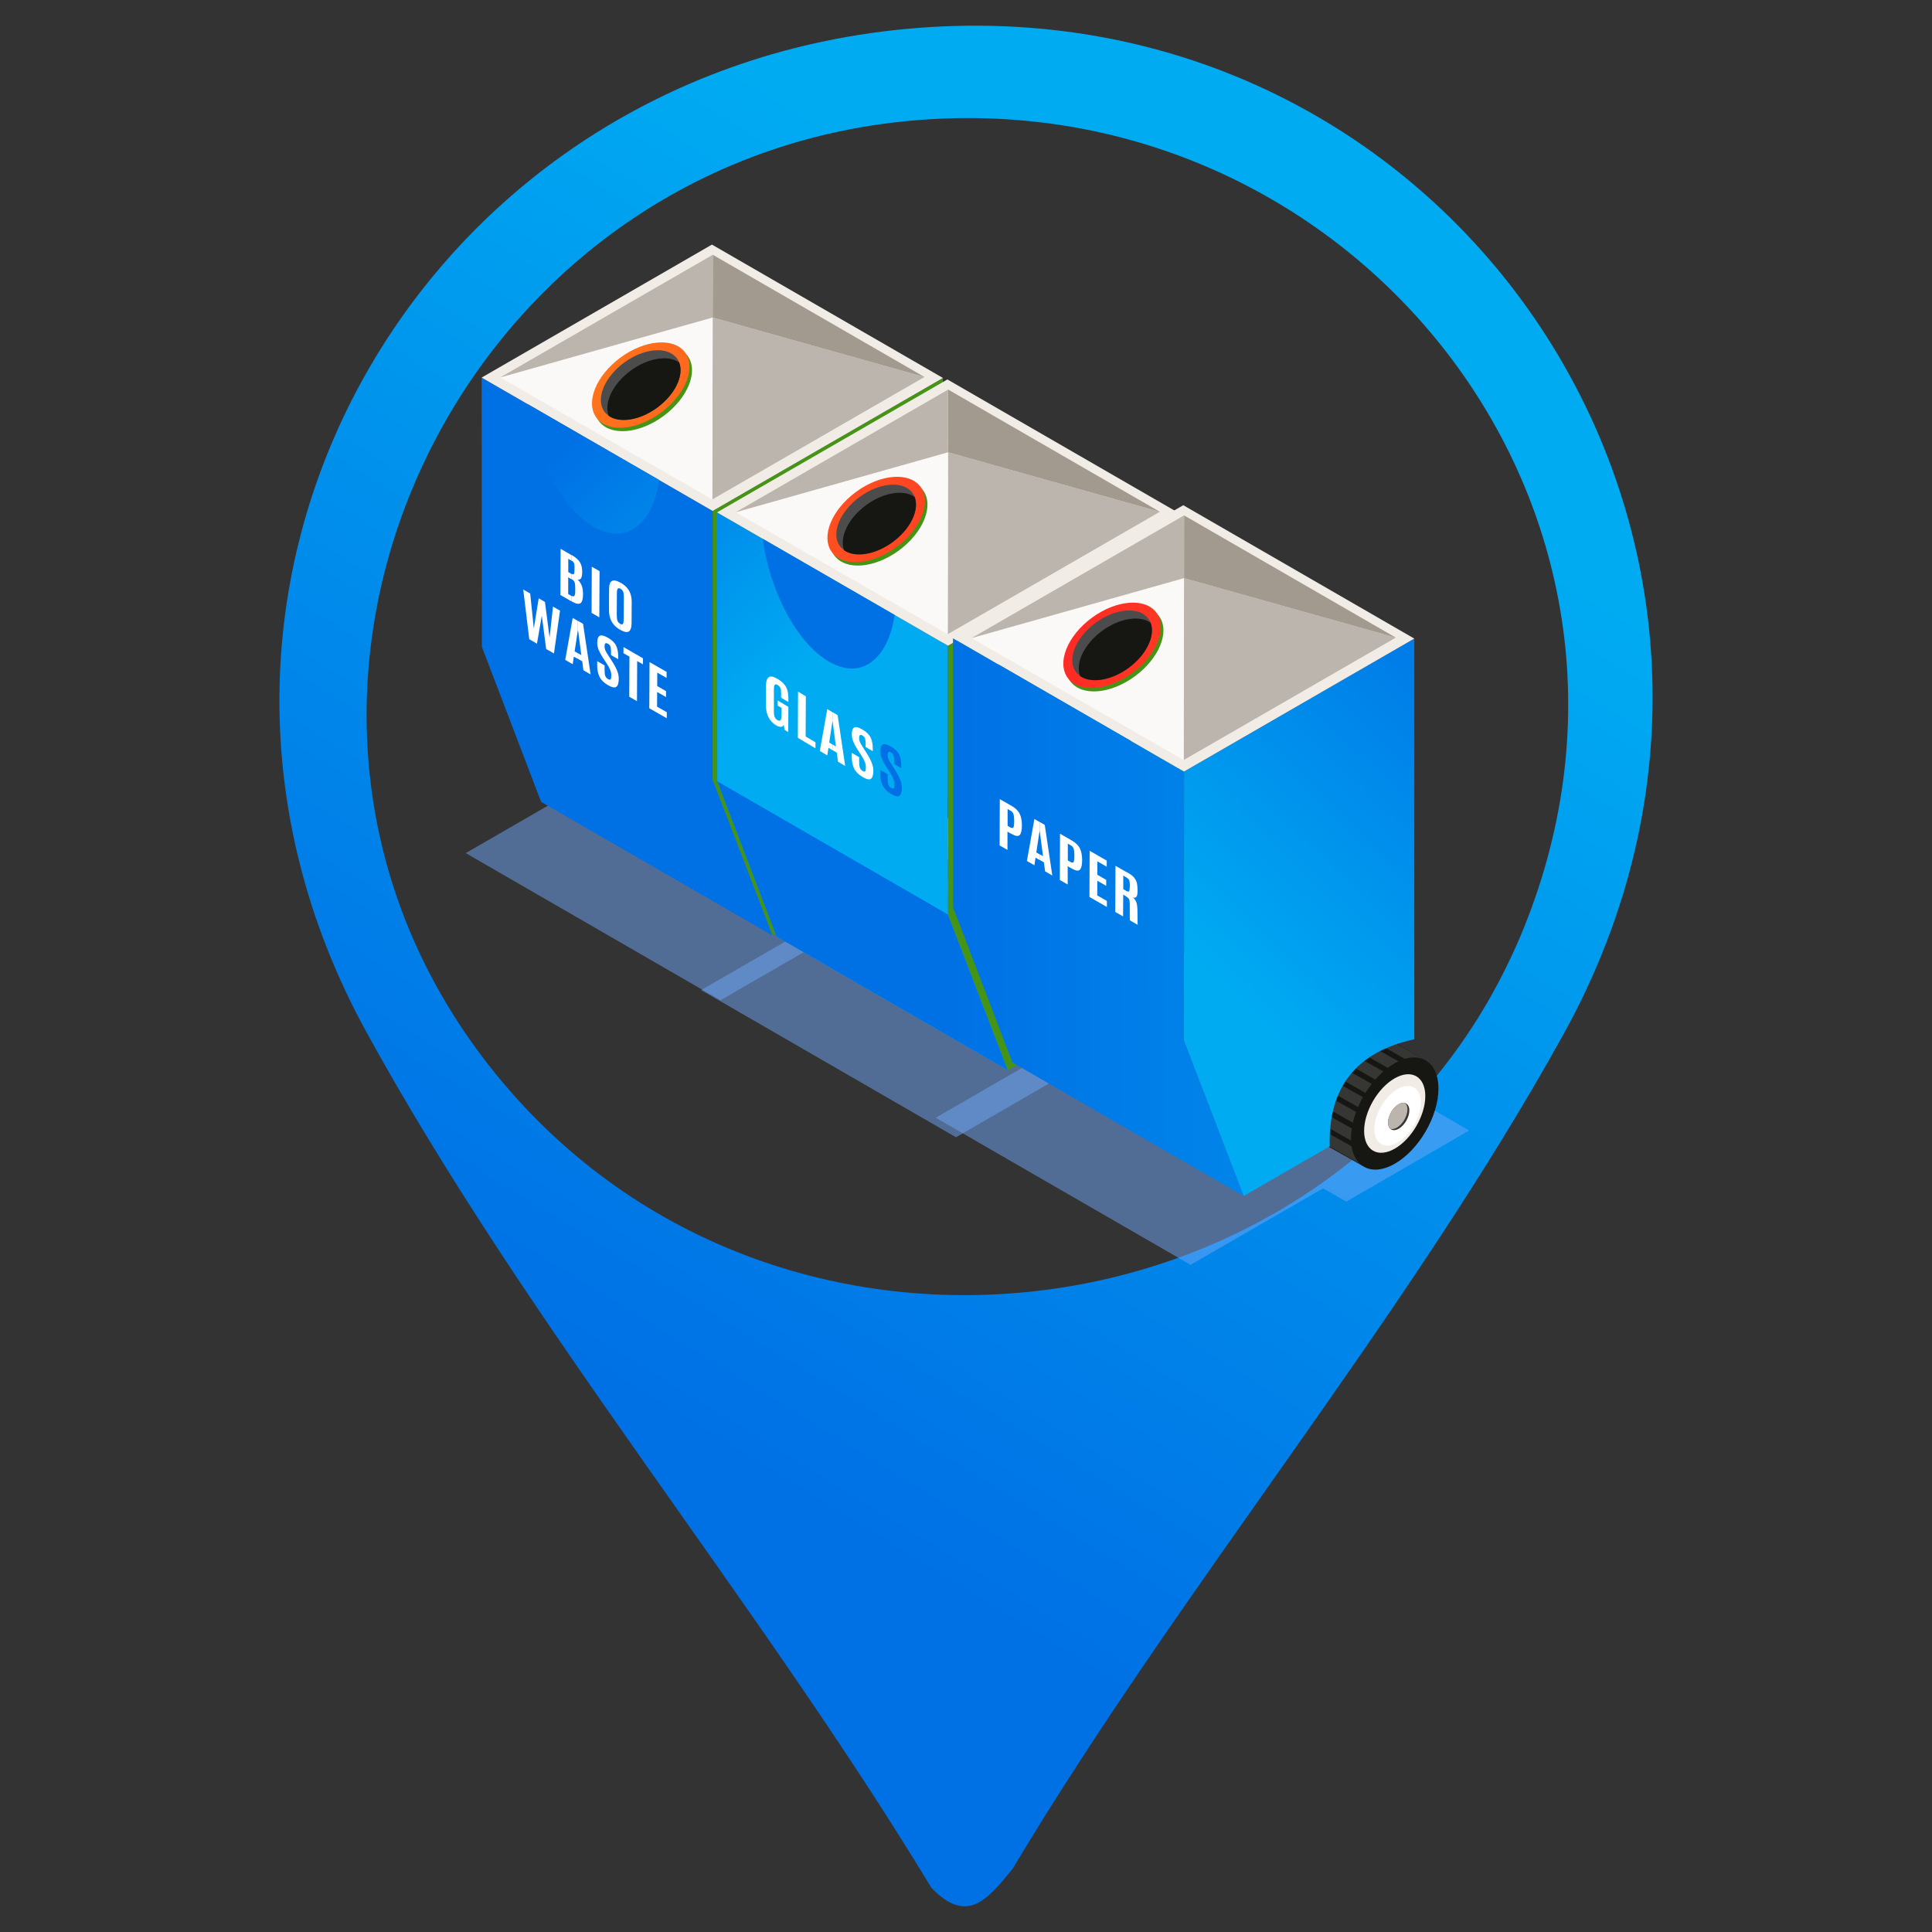 <?xml version="1.0" encoding="UTF-8"?>
<svg xmlns="http://www.w3.org/2000/svg" xmlns:xlink="http://www.w3.org/1999/xlink" viewBox="0 0 300 300">
  <rect x="0" y="0" width="300" height="300" fill="#333333" stroke="none"/>
  <defs>
    <style>
      .cls-1 {
        fill: url(#linear-gradient-5);
      }

      .cls-1, .cls-2, .cls-3, .cls-4, .cls-5, .cls-6, .cls-7, .cls-8, .cls-9, .cls-10, .cls-11, .cls-12, .cls-13, .cls-14, .cls-15, .cls-16, .cls-17, .cls-18, .cls-19, .cls-20, .cls-21, .cls-22, .cls-23, .cls-24, .cls-25, .cls-26, .cls-27 {
        fill-rule: evenodd;
      }

      .cls-2 {
        fill: url(#linear-gradient-7);
      }

      .cls-3 {
        fill: url(#linear-gradient-2);
      }

      .cls-4 {
        fill: url(#linear-gradient-3);
      }

      .cls-5 {
        fill: url(#linear-gradient-4);
      }

      .cls-6 {
        fill: url(#linear-gradient-9);
      }

      .cls-7 {
        fill: url(#linear-gradient-6);
      }

      .cls-8, .cls-28 {
        fill: #fff;
      }

      .cls-9 {
        fill: #00b4f0;
      }

      .cls-29 {
        fill: url(#linear-gradient-8);
      }

      .cls-10 {
        fill: #161713;
      }

      .cls-11 {
        fill: #4c4c4c;
      }

      .cls-30 {
        fill: url(#linear-gradient);
      }

      .cls-12 {
        fill: #fc0;
      }

      .cls-31 {
        isolation: isolate;
      }

      .cls-13 {
        fill: #faf9f7;
      }

      .cls-14 {
        fill: #a39a8f;
      }

      .cls-15 {
        fill: #469415;
      }

      .cls-16 {
        fill: #f1ece6;
      }

      .cls-17 {
        fill: #bcb5ad;
      }

      .cls-18 {
        fill: url(#linear-gradient-14);
      }

      .cls-19 {
        fill: url(#linear-gradient-15);
      }

      .cls-20 {
        fill: url(#linear-gradient-10);
      }

      .cls-21 {
        fill: url(#linear-gradient-11);
      }

      .cls-22 {
        fill: url(#linear-gradient-13);
      }

      .cls-23 {
        fill: url(#linear-gradient-12);
      }

      .cls-24 {
        fill: #363634;
      }

      .cls-25 {
        fill: #70a8f9;
        mix-blend-mode: multiply;
        opacity: .5;
      }

      .cls-26 {
        fill: #0cf;
      }

      .cls-27 {
        fill: #f2ba00;
      }
    </style>
    <linearGradient id="linear-gradient" x1="11.96" y1="334.15" x2="251.51" y2="-56.02" gradientUnits="userSpaceOnUse">
      <stop offset=".31" stop-color="#0070e5"/>
      <stop offset=".72" stop-color="#00abf2"/>
    </linearGradient>
    <linearGradient id="linear-gradient-2" x1="43.94" y1="102.07" x2="370.9" y2="101.23" xlink:href="#linear-gradient"/>
    <linearGradient id="linear-gradient-3" x1="43.99" y1="122.96" x2="370.95" y2="122.11" xlink:href="#linear-gradient"/>
    <linearGradient id="linear-gradient-4" x1="61.67" y1="39.43" x2="145.81" y2="132.04" xlink:href="#linear-gradient"/>
    <linearGradient id="linear-gradient-5" x1="94.57" y1="58.77" x2="238.85" y2="88.7" gradientUnits="userSpaceOnUse">
      <stop offset="0" stop-color="#ff721c"/>
      <stop offset=".54" stop-color="#ff2b25"/>
      <stop offset="1" stop-color="#ff721c"/>
    </linearGradient>
    <linearGradient id="linear-gradient-6" x1="59.72" y1="41.2" x2="143.86" y2="133.81" xlink:href="#linear-gradient"/>
    <linearGradient id="linear-gradient-7" x1="44.04" y1="143.98" x2="371.01" y2="143.14" xlink:href="#linear-gradient"/>
    <linearGradient id="linear-gradient-8" x1="43.98" y1="119.84" x2="370.95" y2="118.99" xlink:href="#linear-gradient"/>
    <linearGradient id="linear-gradient-9" x1="43.91" y1="93.94" x2="370.88" y2="93.09" xlink:href="#linear-gradient"/>
    <linearGradient id="linear-gradient-10" x1="91.92" y1="71.51" x2="236.21" y2="101.44" xlink:href="#linear-gradient-5"/>
    <linearGradient id="linear-gradient-11" x1="44.04" y1="142.73" x2="371" y2="141.89" xlink:href="#linear-gradient"/>
    <linearGradient id="linear-gradient-12" x1="44.09" y1="163.61" x2="371.06" y2="162.77" xlink:href="#linear-gradient"/>
    <linearGradient id="linear-gradient-13" x1="277.75" y1="62.28" x2="156.62" y2="189.34" xlink:href="#linear-gradient"/>
    <linearGradient id="linear-gradient-14" x1="89.55" y1="82.96" x2="233.83" y2="112.89" xlink:href="#linear-gradient-5"/>
    <linearGradient id="linear-gradient-15" x1="43.96" y1="113.57" x2="370.93" y2="112.72" xlink:href="#linear-gradient"/>
  </defs>
  <g class="cls-31">
    <g id="Layer_1" data-name="Layer 1">
      <g>
        <path class="cls-30" d="M140.41,4.52c85.56-8.22,144.27,80.34,102.35,156.11-24.47,44.21-59.45,85.94-85.51,129.54-3.9,4.8-7.09,8.76-12.64,2.94-27.02-44.62-62.75-87.33-87.74-132.9C19.34,91.79,64.32,11.84,140.41,4.52ZM140.4,18.84c-71.85,7.3-110.05,92.65-62.26,149.33,45.13,53.52,134.01,39.6,159.1-25.65,25.09-65.25-28.73-130.6-96.84-123.68Z"/>
        <g>
          <g>
            <polygon class="cls-25" points="155.15 134.45 129.96 119.91 129.71 120.06 111.76 109.7 72.32 132.47 111.88 155.31 132.47 143.43 136.06 145.5 155.15 134.45"/>
            <g>
              <path class="cls-10" d="M148.16,124.17l-9.8,16.37-6.52-3.67c-6.55-3.7,3.21-20.3,9.72-16.53l6.61,3.83Z"/>
              <path class="cls-24" d="M147.44,125.36h0l-9.41-5.34c.93-.29,1.86-.33,2.75-.03l7.38,4.17-.71,1.19Z"/>
              <path class="cls-24" d="M146.14,127.53l-10.7-6.07c.51-.41,1.04-.75,1.57-1.02l10.02,5.61-.89,1.48Z"/>
              <path class="cls-24" d="M145.66,128.34l-1.6.92-10.5-5.95c.38-.45.78-.86,1.18-1.24l10.99,6.15-.07.12Z"/>
              <path class="cls-24" d="M144.16,130.25l-1.74,1.01-10.37-5.88c.3-.47.61-.93.95-1.37l11.16,6.25Z"/>
              <path class="cls-24" d="M142.46,132.13l-1.74,1.01-9.83-5.57c.23-.5.48-1,.75-1.49l10.82,6.06Z"/>
              <path class="cls-24" d="M141,134.2l-1.74,1.01-9.23-5.23c.14-.54.32-1.08.53-1.62l10.44,5.85Z"/>
              <path class="cls-24" d="M139.87,138.01l-.42.24-9.78-5.55c0-.45.03-.92.09-1.39.01-.07.02-.15.03-.22v-.08s.03-.08.04-.12l10.72,6-.68,1.13Z"/>
              <path class="cls-24" d="M138.39,140.47l-7.32-4.15c-.05-.05-.1-.1-.15-.15l-.03-.03c-.63-.66-1-1.52-1.14-2.49l9.54,5.34-.89,1.48Z"/>
              <path class="cls-10" d="M143.38,124.63c-3.75,2.14-6.79,7.36-6.79,11.67s3.04,6.08,6.79,3.94c3.75-2.13,6.78-7.36,6.78-11.67s-3.04-6.07-6.78-3.94Z"/>
              <path class="cls-27" d="M143.38,126.97c-2.62,1.49-4.75,5.15-4.75,8.17s2.13,4.25,4.75,2.76c2.62-1.49,4.75-5.15,4.75-8.17s-2.13-4.25-4.75-2.76Z"/>
              <path class="cls-12" d="M143.83,128.64c-1.99,1.14-3.61,3.92-3.61,6.21s1.62,3.23,3.61,2.1c1.99-1.14,3.61-3.92,3.61-6.21s-1.62-3.23-3.61-2.1Z"/>
              <path class="cls-24" d="M144.01,131c-.91.52-1.65,1.79-1.65,2.84s.74,1.48,1.65.96c.91-.52,1.65-1.79,1.65-2.84s-.74-1.48-1.65-.96Z"/>
              <path class="cls-17" d="M142.7,134.81c.28.09.63.04,1.01-.18.91-.52,1.65-1.79,1.65-2.84,0-.44-.13-.77-.35-.97-.28-.09-.63-.04-1.01.18-.91.52-1.65,1.79-1.65,2.84,0,.44.13.77.35.97Z"/>
              <polygon class="cls-3" points="119.95 145.24 110.66 121.08 110.66 79.34 74.79 58.63 74.83 100.39 84.04 124.5 119.95 145.24"/>
              <polygon class="cls-4" points="119.95 145.24 110.66 121.08 110.66 121.08 74.83 100.39 74.83 100.39 84.04 124.5 119.95 145.24"/>
              <path class="cls-15" d="M119.95,145.24l-9.29-24.16v-41.74l35.76-20.65v62.22c-9.01,1.95-13.38,7.49-13.13,16.62l-13.35,7.71Z"/>
              <polygon class="cls-16" points="74.79 58.63 110.66 79.34 146.42 58.69 110.55 37.98 74.79 58.63"/>
              <polygon class="cls-28" points="122.95 82.64 122.96 79.74 124.03 79.12 124.03 79.5 123.44 79.84 123.44 80.68 123.99 80.36 123.99 80.73 123.44 81.05 123.43 81.97 124.04 81.62 124.04 82 122.95 82.64"/>
              <path class="cls-28" d="M125.91,80.12c0,.28-.06.52-.17.72-.11.2-.28.37-.52.5-.24.14-.41.17-.53.09-.12-.08-.17-.25-.17-.52v-1.26c0-.43.13-.77.38-1.03.09-.09.2-.18.33-.25.45-.26.67-.13.67.38v.4s-.47.27-.47.27v-.37c0-.15-.01-.25-.04-.3-.03-.05-.08-.05-.16,0-.08.05-.14.11-.17.2-.03.09-.05.2-.05.34v1.35c0,.16,0,.26.04.31.03.05.08.05.16,0,.08-.05.13-.11.17-.2.03-.08.05-.21.05-.36v-.41s.48-.28.48-.28v.41Z"/>
              <path class="cls-28" d="M127.12,79.86c.08-.05.14-.12.17-.2.03-.08.04-.21.04-.38v-1.35c0-.14,0-.23-.03-.28-.03-.05-.08-.05-.17,0h-.01s0-.37,0-.37h.02c.25-.15.42-.19.53-.12.11.07.16.24.16.5v1.33c0,.28-.06.53-.17.73-.11.2-.29.38-.53.52v-.38ZM126.9,79.54c0,.17.01.28.04.33.03.05.09.05.17,0h0s0,.38,0,.38h0c-.24.14-.42.18-.54.1-.11-.07-.17-.25-.17-.53v-1.33c0-.52.24-.93.71-1.2v.38c-.08.05-.13.11-.16.19-.03.08-.05.19-.05.33v1.35Z"/>
              <path class="cls-28" d="M128.34,78.69v-.26s.46-.27.46-.27v.29c0,.16.01.27.04.31.03.05.09.05.17,0,.08-.05.14-.11.17-.18.03-.07.04-.17.04-.29,0-.12-.02-.21-.07-.28-.05-.06-.12-.11-.23-.15l-.23-.08c-.11-.04-.19-.1-.25-.18-.06-.08-.09-.19-.09-.34,0-.24.05-.45.15-.62.1-.18.28-.34.52-.48.25-.14.41-.17.5-.09.09.08.13.26.13.52v.18s-.45.26-.45.26v-.21c0-.14-.01-.23-.04-.28-.03-.05-.08-.05-.15,0-.08.04-.13.1-.16.16-.03.07-.05.14-.05.24,0,.09.02.16.05.19.03.04.09.07.18.1l.26.11c.13.05.23.13.3.22.07.09.1.22.1.38,0,.27-.05.5-.15.69-.1.19-.28.35-.53.5-.25.15-.42.17-.52.09-.1-.09-.15-.27-.14-.55Z"/>
              <polygon class="cls-28" points="130.17 78.43 130.19 75.54 130.79 75.18 131.23 77.04 131.67 74.67 132.27 74.32 132.26 77.22 131.83 77.47 131.83 76.39 131.86 75.39 131.42 77.7 131.03 77.92 130.59 76.12 130.61 77.1 130.6 78.18 130.17 78.43"/>
              <path class="cls-28" d="M133.74,75.49l-.21-1.33h0s0-.57,0-.57l.31-.18.47,2.62-.45.26-.07-.47-.26.15v-.35l.21-.12ZM133.53,74.16h0s-.2,1.57-.2,1.57l.21-.12v.35l-.26.15-.07.56-.47.27.47-3.16.33-.19v.57Z"/>
              <path class="cls-28" d="M135.49,72.45l.12-.07c.17-.1.29-.14.37-.13.08.01.14.07.16.16.03.09.04.23.04.41,0,.18-.02.32-.06.44-.04.12-.12.22-.23.32.11-.05.19-.02.23.07.04.09.06.32.06.7,0,.37,0,.57.01.59l-.48.28s-.02-.36-.01-1.03c0-.13-.02-.2-.05-.23-.03-.02-.08,0-.15.03v-.35c.05-.03.1-.07.12-.11.03-.04.05-.1.06-.17.01-.07.02-.17.02-.29v-.02c0-.16-.01-.25-.04-.28-.03-.03-.08-.02-.16.02v-.34ZM135.44,74.01l-.16.08v1.37s-.49.28-.49.28v-2.9s.7-.4.7-.4v.34l-.04.02-.16.1v.85s.19-.11.19-.11h.01s0,.35,0,.35l-.05.03Z"/>
              <polygon class="cls-28" points="136.92 74.51 136.93 71.99 136.56 72.21 136.56 71.83 137.77 71.12 137.77 71.5 137.42 71.71 137.4 74.23 136.92 74.51"/>
              <path class="cls-28" d="M90.39,88.98c0,.77-.24,1.11-.7,1.02.56.49.84,1.22.84,2.18v.18c-.01.72-.15,1.16-.42,1.32-.27.16-.72.07-1.33-.29v-.85c.18.08.31.08.39,0,.1-.09.15-.33.15-.72v-.58c0-.36-.03-.64-.11-.84-.07-.19-.22-.34-.43-.47v-.82c.16.08.27.08.33,0,.06-.08.1-.31.1-.68v-.43c0-.28-.04-.49-.12-.63-.06-.11-.17-.21-.31-.31v-.87c.59.34,1.01.7,1.25,1.09.25.39.37.88.37,1.46v.22ZM88.77,93.4l-1.75-1.01.03-7.17,1.71.99h0v.87s-.07-.05-.11-.07l-.41-.23v2.05s.44.26.44.26l.08.04v.82h-.02s-.51-.31-.51-.31v2.6s.42.25.42.25c.04.02.08.04.11.06v.85Z"/>
              <polygon class="cls-28" points="91.86 95.17 91.89 88 93.1 88.69 93.06 95.86 91.86 95.17"/>
              <path class="cls-28" d="M96.32,96.87c.21.12.35.11.42-.01.07-.13.1-.4.11-.82l.02-3.34c0-.34-.03-.61-.1-.8-.07-.2-.21-.35-.41-.47l-.03-.02v-.95l.04.02c.61.35,1.05.77,1.32,1.26.27.49.4,1.06.4,1.7l-.02,3.28c0,.7-.14,1.14-.42,1.33-.28.18-.72.11-1.32-.24v-.95ZM95.77,95.42c0,.42.03.73.1.94.07.21.21.37.43.5h.01v.95h0c-.61-.35-1.05-.78-1.33-1.29-.28-.51-.42-1.11-.42-1.81l.02-3.28c0-1.3.59-1.62,1.74-.97v.95c-.19-.1-.32-.1-.4,0-.08.11-.13.33-.13.67l-.02,3.34Z"/>
              <polygon class="cls-28" points="82.18 99.26 81.25 91.54 82.33 92.16 82.89 97.6 83.65 92.91 84.62 93.47 85.34 99.01 85.87 94.19 86.96 94.82 86.02 101.47 84.81 100.78 84.13 95.6 83.38 99.95 82.18 99.26"/>
              <path class="cls-28" d="M90.27,101.75l-.51-3.91h0v-1.42l.78.45,1.17,7.86-1.12-.65-.18-1.39-.64-.37v-.88l.52.3ZM89.75,97.84h-.02s-.5,3.31-.5,3.31l.52.3v.88l-.64-.37-.18,1.18-1.16-.67,1.16-6.52.81.47v1.42Z"/>
              <path class="cls-28" d="M92.73,103.3v-.64s1.15.66,1.15.66v.72c0,.4.03.7.11.91.07.2.21.37.42.49.21.12.34.13.41.04.07-.09.1-.29.1-.59,0-.3-.06-.6-.18-.89-.12-.29-.31-.64-.57-1.03l-.58-.88c-.27-.42-.48-.8-.63-1.17-.15-.36-.22-.73-.22-1.09,0-.59.13-.96.38-1.1.25-.14.69-.04,1.3.31.61.35,1.03.76,1.25,1.22.22.46.32,1.01.32,1.66v.44s-1.11-.64-1.11-.64v-.51c0-.35-.03-.62-.09-.8-.06-.19-.19-.34-.38-.44-.19-.11-.32-.13-.41-.06-.08.07-.12.21-.13.44,0,.23.04.43.12.62.08.18.23.45.45.78l.65,1.01c.33.51.57.98.74,1.4.17.42.25.83.25,1.22,0,.67-.13,1.09-.38,1.27-.25.18-.69.09-1.31-.27-.62-.36-1.06-.79-1.3-1.28-.24-.5-.36-1.09-.36-1.77Z"/>
              <polygon class="cls-28" points="97.71 108.19 97.74 101.96 96.81 101.43 96.82 100.48 99.84 102.22 99.83 103.16 98.94 102.65 98.91 108.88 97.71 108.19"/>
              <polygon class="cls-28" points="100.82 109.98 100.86 102.81 103.51 104.33 103.51 105.27 102.06 104.44 102.05 106.53 103.42 107.32 103.42 108.24 102.04 107.45 102.03 109.73 103.54 110.59 103.53 111.53 100.82 109.98"/>
              <polygon class="cls-17" points="143.55 58.54 110.66 49.3 110.61 77.55 143.55 58.54"/>
              <polygon class="cls-13" points="77.67 58.61 110.61 77.55 110.66 49.3 77.67 58.61"/>
              <polygon class="cls-14" points="110.68 39.56 110.66 49.3 143.55 58.54 110.68 39.56"/>
              <polygon class="cls-17" points="77.67 58.61 110.68 39.56 110.66 49.3 77.67 58.61"/>
              <path class="cls-5" d="M81.88,62.72c1.09,8.11,5.25,16.13,10.23,19.05,5.02,2.95,9.22-.26,10.26-7.23l-20.48-11.82Z"/>
              <g>
                <path class="cls-15" d="M96.74,56.05c-3.8,2.8-5.48,6.98-3.74,9.34,1.74,2.36,6.23,2.01,10.03-.79,3.8-2.8,5.48-6.98,3.74-9.34-1.74-2.36-6.23-2.01-10.03.79Z"/>
                <path class="cls-1" d="M96.35,55.52c-3.8,2.8-5.48,6.98-3.74,9.34,1.74,2.36,6.23,2.01,10.03-.79,3.8-2.8,5.48-6.98,3.74-9.34-1.74-2.36-6.23-2.01-10.03.79Z"/>
                <path class="cls-11" d="M96.92,56.3c-3.11,2.29-4.48,5.7-3.06,7.63,1.42,1.93,5.09,1.64,8.2-.64,3.11-2.29,4.48-5.7,3.06-7.63-1.42-1.93-5.09-1.64-8.2.64Z"/>
                <path class="cls-10" d="M97.92,57.56c-2.8,2.06-4.18,5.03-3.4,7.01,1.7,1.19,4.84.71,7.54-1.28,2.8-2.06,4.18-5.03,3.4-7.01-1.7-1.19-4.84-.71-7.54,1.28Z"/>
              </g>
            </g>
          </g>
          <g>
            <polygon class="cls-25" points="191.71 155.73 166.52 141.19 166.27 141.33 148.32 130.97 108.87 153.74 148.44 176.59 169.02 164.7 172.62 166.78 191.71 155.73"/>
            <g>
              <path class="cls-10" d="M184.71,145.1l-9.81,16.37-6.52-3.67c-6.55-3.7,3.21-20.3,9.72-16.53l6.61,3.83Z"/>
              <path class="cls-24" d="M183.99,146.29h0l-9.41-5.34c.93-.29,1.86-.33,2.75-.03l7.38,4.17-.71,1.19Z"/>
              <path class="cls-24" d="M182.69,148.47l-10.7-6.07c.51-.41,1.04-.75,1.57-1.02l10.02,5.61-.89,1.48Z"/>
              <path class="cls-24" d="M182.21,149.27l-1.6.92-10.5-5.96c.38-.45.78-.86,1.18-1.24l10.99,6.15-.07.12Z"/>
              <path class="cls-24" d="M180.71,151.19l-1.74,1.01-10.37-5.88c.3-.48.61-.94.95-1.37l11.16,6.25Z"/>
              <path class="cls-24" d="M179.01,153.06l-1.74,1.01-9.83-5.57c.23-.5.48-1,.75-1.49l10.82,6.06Z"/>
              <path class="cls-24" d="M177.55,155.14l-1.74,1.01-9.23-5.23c.14-.54.32-1.08.53-1.62l10.44,5.85Z"/>
              <path class="cls-24" d="M176.42,158.94l-.42.24-9.78-5.55c0-.45.03-.92.09-1.39.01-.07.02-.15.03-.22v-.08s.03-.08.04-.12l10.72,6-.68,1.13Z"/>
              <path class="cls-24" d="M174.94,161.4l-7.32-4.15c-.05-.05-.1-.1-.15-.15l-.03-.03c-.63-.66-1-1.52-1.15-2.49l9.54,5.34-.89,1.48Z"/>
              <path class="cls-10" d="M179.94,145.56c-3.75,2.14-6.79,7.36-6.79,11.67s3.04,6.08,6.79,3.94c3.75-2.13,6.79-7.36,6.79-11.67s-3.04-6.07-6.79-3.94Z"/>
              <path class="cls-9" d="M179.94,147.91c-2.62,1.49-4.75,5.15-4.75,8.17s2.13,4.25,4.75,2.76c2.62-1.49,4.75-5.15,4.75-8.17s-2.13-4.25-4.75-2.76Z"/>
              <path class="cls-26" d="M180.38,149.57c-1.99,1.14-3.61,3.92-3.61,6.21s1.62,3.23,3.61,2.1c1.99-1.14,3.61-3.92,3.61-6.21s-1.62-3.23-3.61-2.1Z"/>
              <path class="cls-24" d="M180.56,151.93c-.91.52-1.65,1.79-1.65,2.84s.74,1.48,1.65.96c.91-.52,1.65-1.79,1.65-2.84s-.74-1.48-1.65-.96Z"/>
              <path class="cls-17" d="M179.25,155.74c.28.09.63.04,1.01-.18.91-.52,1.65-1.79,1.65-2.84,0-.44-.13-.77-.35-.97-.28-.09-.63-.04-1.01.18-.91.52-1.65,1.79-1.65,2.84,0,.44.13.77.35.97Z"/>
              <polygon class="cls-7" points="156.5 166.18 147.21 142.01 147.21 100.27 111.34 79.56 111.38 121.32 120.59 145.43 156.5 166.18"/>
              <polygon class="cls-2" points="156.5 166.18 147.21 142.01 147.21 142.01 111.38 121.32 111.38 121.32 120.59 145.43 156.5 166.18"/>
              <path class="cls-15" d="M156.5,166.18l-9.29-24.16v-41.74l35.76-20.65v62.22c-9.01,1.95-13.38,7.49-13.13,16.62l-13.35,7.71Z"/>
              <polygon class="cls-16" points="111.34 79.56 147.21 100.27 182.97 79.62 147.11 58.92 111.34 79.56"/>
              <polygon class="cls-28" points="159.5 103.56 159.51 100.66 160.58 100.04 160.58 100.42 160 100.76 159.99 101.6 160.54 101.28 160.54 101.66 159.99 101.98 159.99 102.9 160.59 102.55 160.59 102.93 159.5 103.56"/>
              <path class="cls-28" d="M162.47,101.05c0,.28-.06.52-.17.72-.11.2-.28.37-.52.5-.24.14-.41.17-.53.09-.12-.08-.17-.25-.17-.52v-1.26c0-.43.13-.77.38-1.02.09-.09.2-.18.33-.25.45-.26.67-.13.67.38v.4s-.47.27-.47.27v-.37c0-.15-.01-.25-.04-.3-.03-.05-.08-.05-.16,0-.08.05-.14.11-.17.2-.03.09-.05.2-.05.34v1.35c0,.16,0,.26.04.31.03.05.08.05.16,0,.08-.05.13-.11.17-.2.03-.09.05-.21.05-.36v-.42s.48-.28.48-.28v.41Z"/>
              <path class="cls-28" d="M163.67,100.79c.08-.05.14-.12.17-.2.03-.08.04-.21.04-.38v-1.35c0-.14,0-.23-.03-.28-.03-.05-.08-.05-.17,0h-.01s0-.37,0-.37h.02c.25-.15.42-.19.53-.12.11.07.16.24.16.5v1.33c0,.28-.06.53-.17.73-.11.2-.29.37-.53.52v-.38ZM163.45,100.47c0,.17.01.28.04.33.03.05.09.05.17,0h0s0,.38,0,.38h0c-.24.14-.42.18-.54.1-.11-.07-.17-.25-.17-.53v-1.33c0-.53.24-.93.71-1.2v.38c-.08.05-.13.11-.16.19-.03.08-.05.19-.05.33v1.35Z"/>
              <path class="cls-28" d="M164.89,99.62v-.26s.46-.27.46-.27v.29c0,.16.01.27.04.31.03.05.09.05.17,0,.08-.05.14-.11.17-.18.03-.07.04-.17.04-.29,0-.12-.02-.21-.07-.28-.05-.06-.12-.11-.23-.15l-.23-.08c-.11-.04-.19-.1-.25-.18-.06-.08-.09-.19-.09-.34,0-.24.05-.45.15-.62.1-.18.28-.34.52-.48.25-.14.41-.17.5-.09.09.08.13.26.13.52v.18s-.45.26-.45.26v-.21c0-.14-.01-.23-.04-.28-.03-.05-.08-.05-.15,0-.08.04-.13.1-.16.16-.03.07-.05.14-.05.24,0,.09.02.16.05.19.03.04.09.07.18.1l.26.11c.13.05.23.13.3.22.07.09.1.22.1.38,0,.27-.05.5-.15.69-.1.19-.28.35-.53.5-.25.15-.42.17-.52.09-.1-.09-.15-.27-.14-.55Z"/>
              <polygon class="cls-28" points="166.73 99.37 166.74 96.47 167.34 96.12 167.78 97.98 168.22 95.61 168.83 95.26 168.81 98.16 168.38 98.41 168.38 97.33 168.41 96.33 167.97 98.64 167.58 98.86 167.15 97.06 167.16 98.04 167.16 99.12 166.73 99.37"/>
              <path class="cls-28" d="M170.29,96.43l-.21-1.33h0s0-.57,0-.57l.31-.18.47,2.62-.45.26-.07-.47-.26.15v-.35l.21-.12ZM170.08,95.1h0s-.2,1.57-.2,1.57l.21-.12v.35l-.26.15-.07.56-.47.27.47-3.16.33-.19v.57Z"/>
              <path class="cls-28" d="M172.04,93.4l.12-.07c.17-.1.29-.14.37-.12.08.01.13.07.16.16.03.09.04.23.04.41,0,.18-.02.32-.06.44-.04.12-.12.22-.23.32.11-.05.19-.02.23.07.04.09.06.33.06.7,0,.37,0,.57.01.59l-.48.28s-.02-.36-.01-1.03c0-.13-.02-.2-.05-.23-.03-.02-.08,0-.15.03v-.35c.05-.03.1-.07.12-.11.03-.04.05-.1.06-.17.01-.07.02-.17.02-.29v-.02c0-.16-.01-.25-.04-.28-.03-.03-.08-.02-.16.03v-.34ZM171.99,94.96l-.16.08v1.37s-.49.28-.49.28v-2.9s.7-.4.7-.4v.34l-.04.02-.16.09v.85s.19-.11.19-.11h.01s0,.34,0,.34l-.05.03Z"/>
              <polygon class="cls-28" points="173.47 95.46 173.48 92.94 173.11 93.16 173.11 92.78 174.33 92.07 174.33 92.45 173.97 92.66 173.96 95.18 173.47 95.46"/>
              <path class="cls-28" d="M120.52,112.64c-.5-.3-.89-.71-1.17-1.23-.28-.52-.42-1.15-.41-1.89v-3.12c.02-.66.16-1.08.45-1.26.29-.18.74-.08,1.37.29.78.46,1.27,1.02,1.48,1.67.12.39.18.86.18,1.4v.51s-1.13-.67-1.13-.67v-.75c0-.33-.03-.58-.11-.76-.08-.18-.22-.33-.43-.46-.21-.13-.36-.14-.45-.03-.09.11-.13.36-.13.77v3.11c-.02.47.02.82.1,1.05.08.23.23.41.46.55.23.13.39.13.48-.01.1-.14.15-.45.15-.92v-.97s-.6-.36-.6-.36v-.79s1.66.99,1.66.99l-.02,3.92-.54-.32-.18-.82c-.06.2-.2.31-.42.32-.21.01-.46-.06-.74-.23Z"/>
              <polygon class="cls-28" points="123.89 114.57 123.92 107.4 125.13 108.12 125.1 114.36 126.63 115.27 126.62 116.2 123.89 114.57"/>
              <path class="cls-28" d="M129.8,115.93l-.51-3.92h0v-1.42l.78.46,1.17,7.89-1.12-.67-.18-1.39-.64-.38v-.88l.52.31ZM129.28,112.01h-.02s-.5,3.3-.5,3.3l.52.31v.88l-.64-.38-.18,1.18-1.16-.69,1.16-6.5.81.49v1.42Z"/>
              <path class="cls-28" d="M132.26,117.54v-.64s1.15.68,1.15.68v.72c0,.4.03.7.11.91.07.21.21.37.42.5.21.12.34.14.41.04.07-.09.1-.29.1-.59,0-.3-.06-.6-.18-.9-.12-.3-.31-.64-.57-1.04l-.58-.89c-.27-.42-.48-.81-.63-1.18-.15-.37-.22-.73-.22-1.1,0-.59.13-.96.38-1.09.25-.14.69-.02,1.3.34.61.37,1.03.78,1.25,1.25.22.47.32,1.02.32,1.66v.44s-1.11-.66-1.11-.66v-.51c0-.35-.03-.62-.09-.81-.06-.19-.19-.34-.38-.45-.19-.11-.32-.14-.41-.07-.08.06-.12.21-.13.44,0,.23.04.43.12.62.08.19.23.45.45.79l.65,1.03c.33.51.57.99.74,1.42.17.43.25.84.25,1.23,0,.67-.13,1.09-.38,1.26-.25.17-.69.07-1.31-.3-.62-.37-1.06-.81-1.3-1.31-.24-.5-.36-1.1-.36-1.78Z"/>
              <path class="cls-29" d="M136.69,120.18v-.64s1.15.68,1.15.68v.72c0,.4.03.7.11.91.07.21.21.37.42.49.21.12.34.14.41.05.07-.09.1-.29.1-.59,0-.3-.06-.6-.18-.9-.12-.3-.31-.64-.57-1.04l-.58-.89c-.27-.42-.48-.81-.63-1.18-.15-.37-.22-.73-.22-1.1,0-.59.13-.96.38-1.09.25-.14.69-.02,1.3.34.61.37,1.03.78,1.25,1.25.22.47.32,1.02.32,1.66v.44s-1.11-.66-1.11-.66v-.51c0-.35-.03-.62-.09-.81-.07-.19-.19-.34-.38-.45-.19-.11-.32-.14-.41-.07-.08.06-.12.21-.13.44,0,.23.04.44.12.62.08.19.23.45.45.79l.65,1.03c.33.51.57.99.74,1.42.17.43.25.84.25,1.23,0,.67-.13,1.09-.38,1.26-.25.17-.69.07-1.31-.3-.62-.37-1.06-.81-1.3-1.31-.24-.5-.36-1.1-.36-1.78Z"/>
              <polygon class="cls-17" points="180.1 79.47 147.21 70.23 147.16 98.48 180.1 79.47"/>
              <polygon class="cls-13" points="114.23 79.54 147.16 98.48 147.21 70.23 114.23 79.54"/>
              <polygon class="cls-14" points="147.23 60.49 147.21 70.23 180.1 79.47 147.23 60.49"/>
              <polygon class="cls-17" points="114.23 79.54 147.23 60.49 147.21 70.23 114.23 79.54"/>
              <path class="cls-6" d="M118.43,83.66c1.09,8.11,5.25,16.13,10.23,19.05,5.02,2.95,9.22-.26,10.26-7.22l-20.48-11.82Z"/>
              <g>
                <path class="cls-15" d="M133.3,76.92c-3.8,2.8-5.48,6.98-3.74,9.34,1.74,2.36,6.23,2.01,10.03-.79,3.8-2.8,5.48-6.98,3.74-9.34-1.74-2.36-6.23-2.01-10.03.79Z"/>
                <path class="cls-20" d="M132.91,76.39c-3.8,2.8-5.48,6.98-3.74,9.34,1.74,2.36,6.23,2.01,10.03-.79,3.8-2.8,5.48-6.98,3.74-9.34-1.74-2.36-6.23-2.01-10.03.79Z"/>
                <path class="cls-11" d="M133.48,77.17c-3.11,2.29-4.48,5.7-3.06,7.63,1.42,1.93,5.09,1.64,8.2-.64,3.11-2.29,4.48-5.7,3.06-7.63-1.42-1.93-5.09-1.64-8.2.64Z"/>
                <path class="cls-10" d="M134.48,78.44c-2.8,2.06-4.18,5.03-3.4,7.01,1.7,1.19,4.84.71,7.54-1.28,2.8-2.06,4.18-5.03,3.4-7.01-1.7-1.19-4.83-.71-7.54,1.28Z"/>
              </g>
            </g>
          </g>
          <g>
            <polygon class="cls-25" points="228.14 175.54 202.95 161 202.7 161.15 184.75 150.79 145.3 173.56 184.87 196.4 205.46 184.52 209.05 186.59 228.14 175.54"/>
            <g>
              <path class="cls-10" d="M221.34,164.64l-9.8,16.37-6.52-3.67c-6.54-3.7,3.21-20.3,9.72-16.53l6.61,3.83Z"/>
              <path class="cls-24" d="M220.63,165.83h0l-9.41-5.34c.93-.29,1.86-.33,2.75-.03l7.38,4.17-.72,1.19Z"/>
              <path class="cls-24" d="M219.33,168l-10.7-6.07c.51-.41,1.04-.75,1.57-1.02l10.02,5.61-.89,1.48Z"/>
              <path class="cls-24" d="M218.84,168.81l-1.6.92-10.5-5.96c.38-.45.78-.86,1.18-1.24l10.99,6.15-.07.12Z"/>
              <path class="cls-24" d="M217.34,170.72l-1.74,1.01-10.37-5.88c.3-.47.61-.94.95-1.37l11.16,6.25Z"/>
              <path class="cls-24" d="M215.64,172.6l-1.74,1.01-9.83-5.57c.23-.5.48-1,.75-1.49l10.82,6.06Z"/>
              <path class="cls-24" d="M214.18,174.67l-1.74,1.01-9.23-5.23c.14-.54.32-1.08.53-1.62l10.44,5.85Z"/>
              <path class="cls-24" d="M213.05,178.48l-.42.24-9.78-5.55c0-.45.02-.91.09-1.39.01-.07.02-.15.03-.22v-.08s.03-.08.04-.12l10.72,6-.68,1.13Z"/>
              <path class="cls-24" d="M211.58,180.94l-7.32-4.15c-.05-.05-.1-.1-.15-.15l-.03-.03c-.63-.66-1-1.52-1.14-2.49l9.54,5.34-.89,1.48Z"/>
              <path class="cls-10" d="M216.57,165.1c-3.75,2.14-6.79,7.36-6.79,11.67s3.04,6.08,6.79,3.94c3.75-2.13,6.79-7.36,6.79-11.67s-3.04-6.07-6.79-3.94Z"/>
              <path class="cls-16" d="M216.57,167.44c-2.62,1.49-4.75,5.15-4.75,8.17s2.13,4.25,4.75,2.76c2.62-1.49,4.75-5.15,4.75-8.17s-2.13-4.25-4.75-2.76Z"/>
              <path class="cls-8" d="M217.02,169.11c-2,1.14-3.61,3.92-3.61,6.21s1.62,3.23,3.61,2.1c1.99-1.14,3.61-3.92,3.61-6.21s-1.62-3.23-3.61-2.1Z"/>
              <path class="cls-24" d="M217.19,171.47c-.91.52-1.65,1.79-1.65,2.84s.74,1.48,1.65.96c.91-.52,1.65-1.79,1.65-2.84s-.74-1.48-1.65-.96Z"/>
              <path class="cls-17" d="M215.89,175.28c.28.09.63.04,1.01-.18.91-.52,1.65-1.79,1.65-2.84,0-.44-.13-.77-.35-.97-.28-.09-.63-.04-1.01.18-.91.52-1.65,1.79-1.65,2.84,0,.44.13.77.35.97Z"/>
              <polygon class="cls-21" points="193.14 185.71 183.85 161.55 183.85 119.81 147.98 99.1 148.01 140.86 157.22 164.97 193.14 185.71"/>
              <polygon class="cls-23" points="193.14 185.71 183.85 161.55 183.85 161.55 148.01 140.86 148.01 140.86 157.22 164.97 193.14 185.71"/>
              <path class="cls-22" d="M193.14,185.71l-9.29-24.16v-41.74l35.76-20.65v62.22c-9.01,1.95-13.38,7.49-13.13,16.62l-13.35,7.71Z"/>
              <polygon class="cls-16" points="147.98 99.1 183.85 119.81 219.61 99.16 183.74 78.45 147.98 99.1"/>
              <path class="cls-28" d="M156.96,125.07l.11.06c.62.35,1.04.77,1.26,1.23.23.47.34,1.04.35,1.72v.15c0,.71-.12,1.19-.34,1.43-.23.24-.64.18-1.25-.16l-.13-.08v-.91c.2.09.33.08.4-.04.08-.13.12-.45.12-.95v-.14c0-.43-.04-.75-.12-.98-.07-.2-.2-.37-.4-.5v-.85ZM155.22,131.26l.03-7.17,1.71.98v.85s-.05-.04-.08-.05l-.42-.24v2.6s.4.24.4.24c.04.02.07.04.1.06v.91l-.52-.3v2.83s-1.22-.69-1.22-.69Z"/>
              <path class="cls-28" d="M161.96,132.97l-.51-3.91h0v-1.42l.78.45,1.17,7.86-1.12-.65-.18-1.39-.64-.37v-.88l.52.3ZM161.44,129.06h-.02s-.5,3.31-.5,3.31l.52.3v.88l-.64-.37-.18,1.18-1.16-.67,1.16-6.52.81.47v1.42Z"/>
              <path class="cls-28" d="M166.31,130.45l.11.06c.62.35,1.04.77,1.26,1.23.23.47.34,1.04.35,1.72v.15c0,.71-.12,1.19-.34,1.43-.23.24-.64.18-1.25-.16l-.13-.08v-.91c.2.09.33.08.4-.04.08-.13.12-.45.12-.95v-.14c0-.43-.04-.75-.12-.98-.07-.2-.2-.37-.4-.5v-.85ZM164.57,136.63l.03-7.17,1.71.98v.85s-.05-.04-.08-.05l-.42-.24v2.6s.4.24.4.24c.04.02.07.04.1.06v.91l-.52-.3v2.83s-1.22-.69-1.22-.69Z"/>
              <polygon class="cls-28" points="169.17 139.28 169.2 132.11 171.86 133.64 171.85 134.58 170.4 133.75 170.39 135.83 171.77 136.63 171.77 137.55 170.39 136.76 170.38 139.04 171.88 139.9 171.88 140.84 169.17 139.28"/>
              <path class="cls-28" d="M174.93,135.41l.29.16c.41.24.72.49.93.76.2.27.34.56.4.86.06.31.09.68.09,1.12,0,.44-.05.74-.16.91-.1.17-.29.21-.57.14.27.2.46.48.57.83.11.35.16.99.15,1.91,0,.92,0,1.42.04,1.51l-1.21-.69c-.03-.07-.04-.94-.03-2.6,0-.32-.04-.55-.12-.71-.07-.12-.19-.25-.38-.37v-.88c.14.08.24.1.31.08.07-.02.13-.1.15-.23.03-.13.04-.36.05-.67v-.04c0-.39-.03-.66-.1-.82-.06-.14-.2-.28-.41-.41v-.84ZM174.8,139.15l-.39-.24-.02,3.39-1.21-.69.03-7.17,1.71.98v.84l-.09-.06-.41-.24v2.1s.47.28.47.28l.03.02v.88s-.09-.06-.13-.09Z"/>
              <polygon class="cls-17" points="216.74 99.01 183.85 89.77 183.8 118.02 216.74 99.01"/>
              <polygon class="cls-13" points="150.86 99.08 183.8 118.02 183.85 89.77 150.86 99.08"/>
              <polygon class="cls-14" points="183.86 80.03 183.85 89.77 216.74 99.01 183.86 80.03"/>
              <polygon class="cls-17" points="150.86 99.08 183.86 80.03 183.85 89.77 150.86 99.08"/>
              <path class="cls-15" d="M169.94,96.46c-3.8,2.8-5.48,6.98-3.74,9.34,1.74,2.36,6.23,2.01,10.03-.79,3.8-2.8,5.48-6.98,3.74-9.34-1.74-2.36-6.23-2.01-10.03.79Z"/>
              <path class="cls-18" d="M169.54,95.93c-3.8,2.8-5.48,6.98-3.74,9.34,1.74,2.36,6.23,2.01,10.03-.79,3.8-2.8,5.48-6.98,3.74-9.34-1.74-2.36-6.23-2.01-10.03.79Z"/>
              <path class="cls-11" d="M170.12,96.71c-3.11,2.28-4.48,5.7-3.06,7.63,1.42,1.93,5.09,1.64,8.2-.64,3.11-2.29,4.48-5.7,3.06-7.63-1.42-1.93-5.09-1.64-8.2.64Z"/>
              <path class="cls-19" d="M155.07,103.19c1.09,8.11,5.25,16.13,10.23,19.05,5.02,2.95,9.22-.26,10.26-7.22l-20.48-11.82Z"/>
              <path class="cls-10" d="M171.12,97.97c-2.8,2.06-4.18,5.03-3.4,7.01,1.7,1.19,4.84.71,7.54-1.28,2.8-2.06,4.18-5.03,3.4-7.01-1.7-1.19-4.83-.71-7.54,1.28Z"/>
            </g>
          </g>
        </g>
      </g>
    </g>
  </g>
</svg>
